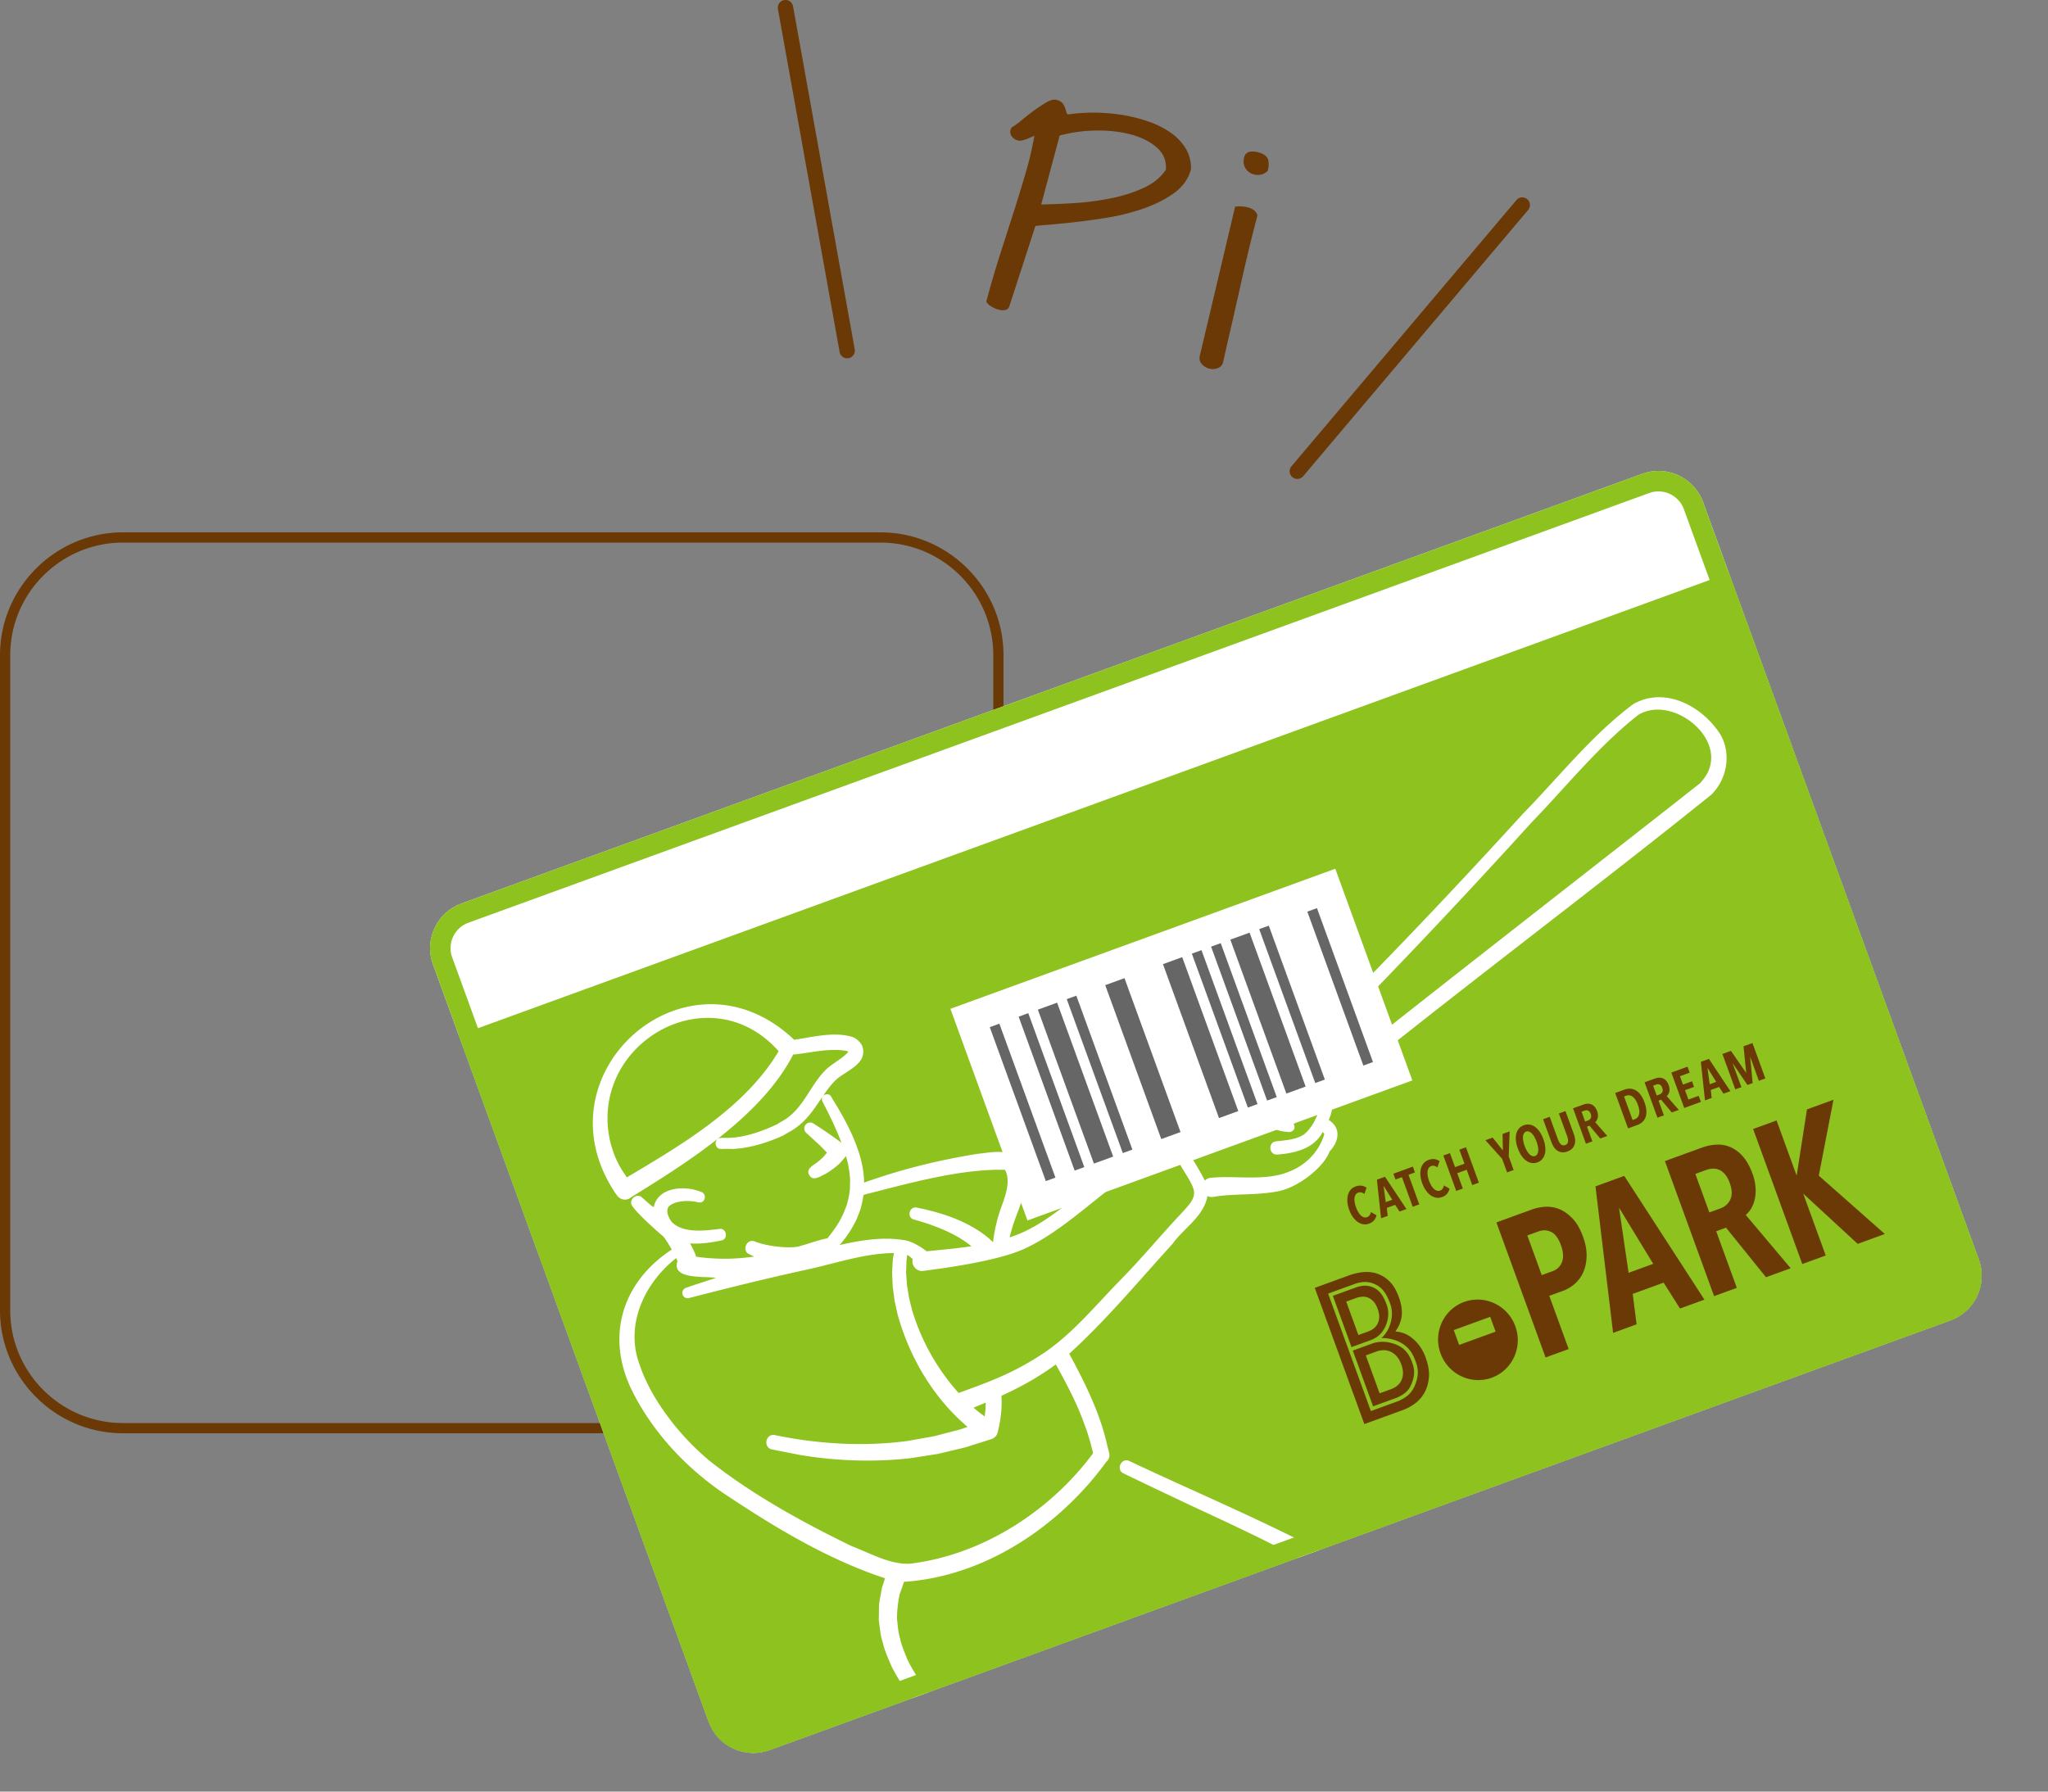 <svg viewBox="0 0 200 175" xmlns="http://www.w3.org/2000/svg" fill-rule="evenodd" clip-rule="evenodd" stroke-linejoin="round" stroke-miterlimit="2"><rect x="0" y="0" width="200" height="175" fill="#808080" stroke="none"/><path d="M85.992 52H12.008C5.403 52 0 57.403 0 64.008v63.984C0 134.597 5.403 140 12.008 140h73.984C92.596 140 98 134.597 98 127.992V64.008C98 57.403 92.596 52 85.992 52m0 1C92.062 53 97 57.938 97 64.008v63.984C97 134.062 92.062 139 85.992 139H12.008C5.938 139 1 134.062 1 127.992V64.008C1 57.938 5.938 53 12.008 53h73.984M113.856 16.573c-.48.722-1.174 1.304-2.065 1.73-.934.442-1.987.791-3.131 1.033a26.332 26.332 0 01-3.639.494 68.754 68.754 0 01-3.34.142l1.804-6.735a14.456 14.456 0 013.535-.486c1.271-.02 2.448.115 3.497.405 1.034.286 1.882.73 2.52 1.317.602.555.871 1.242.819 2.1m.42-3.646a8.894 8.894 0 00-2.17-1.074 15.64 15.64 0 00-2.571-.637 18.096 18.096 0 00-2.752-.213c-.875.002-1.72.062-2.513.178a.511.511 0 01-.126-.21 7.337 7.337 0 00-.133-.439 1.466 1.466 0 00-.236-.436c-.121-.153-.311-.262-.579-.335-.285-.074-.632.013-1.067.27-.374.224-.774.491-1.19.794-.412.3-.812.614-1.19.933a5.72 5.72 0 01-.917.661.389.389 0 00-.13.191l-.018.07a.74.74 0 00.145.67c.142.183.329.307.555.368.153.041.335.032.552-.03a4.05 4.05 0 00.549-.196l.507-.226.02-.009a30.912 30.912 0 01-.75 3.281 140.195 140.195 0 01-1.18 3.892c-.43 1.345-.882 2.754-1.355 4.225a97.46 97.46 0 00-1.38 4.696l-.028.104.057.092c.084.138.23.27.445.4.194.117.398.21.606.274a1.635 1.635 0 00.633.076c.363-.036.478-.266.511-.388l2.54-7.83c.095-.018.302-.048.747-.082a78.547 78.547 0 005.978-.687 22.073 22.073 0 003.603-.86c1.146-.38 2.177-.878 3.063-1.482.915-.622 1.517-1.409 1.8-2.398a3.611 3.611 0 00-.515-2.073 5.19 5.19 0 00-1.511-1.57M123.855 15.66c-.077-.365-.402-.625-.968-.776a2.167 2.167 0 00-.761-.072.678.678 0 00-.617.527h-.001c-.102.382-.081.715.061.99.138.268.338.47.595.6a1.45 1.45 0 00.808.155c.288-.028.546-.14.765-.334l.056-.05.02-.073c.091-.343.105-.67.042-.967M122.392 20.486a1.867 1.867 0 00-.516-.228 3.385 3.385 0 00-1.08-.092l-.178.018-3.437 14.517c-.093.34-.025.643.194.877a1.447 1.447 0 001.055.47c.153 0 .308-.026.462-.078a.822.822 0 00.57-.668c.231-1.037.487-2.162.767-3.377.279-1.213.559-2.45.839-3.708.278-1.255.565-2.492.857-3.71.286-1.195.573-2.334.856-3.385l.019-.074-.024-.072a.934.934 0 00-.384-.49M82.731 35a.75.75 0 01-.737-.617L75.969.883a.75.75 0 011.477-.266l6.024 33.5a.75.75 0 01-.739.883M126.691 46.78a.749.749 0 01-.572-1.234l21.968-26a.747.747 0 011.056-.09c.317.268.357.74.089 1.057l-21.968 26a.746.746 0 01-.573.267" fill="#6a3906" fill-rule="nonzero"/><g transform="translate(-52 -64)"><clipPath id="a"><path d="M212.381 110.278L97.046 152.256a4.646 4.646 0 00-2.768 5.937l26.93 73.988a4.645 4.645 0 005.936 2.768l115.335-41.978a4.645 4.645 0 002.768-5.936l-26.929-73.988a4.65 4.65 0 00-4.364-3.047c-.523 0-1.055.09-1.573.278z" clip-rule="nonzero"/></clipPath><g clip-path="url(#a)"><path d="M245.247 187.035a4.645 4.645 0 01-2.768 5.936L127.144 234.95a4.647 4.647 0 01-5.937-2.769l-26.929-73.988a4.645 4.645 0 012.768-5.936l115.335-41.979a4.645 4.645 0 015.936 2.769l26.93 73.988z" fill="#fff" fill-rule="nonzero"/><path fill="#8dc21f" d="M225.536 118.26L92.099 166.827l25.994 71.417 133.436-48.568z"/><path d="M201.152 184.678l1.057-.385c.455-.165.869-.153 1.268.038.392.187.713.617.952 1.275.241.661.278 1.22.111 1.661-.168.441-.47.735-.921.9l-1.057.385-1.41-3.874zm5.436.11c-.27-.743-.61-1.336-1.01-1.757-.4-.421-.829-.73-1.278-.916a3.11 3.11 0 00-1.389-.238 4.667 4.667 0 00-1.301.261l-3.476 1.266 4.801 13.19 2.255-.821-1.892-5.199 1.327-.483a3.666 3.666 0 001.186-.71 3.23 3.23 0 00.825-1.161c.195-.455.297-.977.307-1.553.009-.577-.111-1.209-.355-1.879M213.448 187.451l-2.407.876-.933-6.361 3.34 5.485zm-5.64-7.568l1.721 14.311 2.295-.835-.38-2.972 3.019-1.099 1.602 2.527 2.383-.867-7.83-12.088-2.81 1.023zM217.56 178.666l1.059-.385c.193-.071.401-.114.618-.127.21-.013.42.02.622.099.2.079.395.223.577.426.186.205.349.499.485.873.232.637.253 1.176.063 1.597-.194.428-.519.721-.996.894l-1.058.386-1.37-3.763zm5.391 3.475c.171-.256.303-.562.391-.909a4.02 4.02 0 00.103-1.181 4.889 4.889 0 00-.31-1.429c-.24-.658-.537-1.199-.886-1.61a3.515 3.515 0 00-1.174-.925 3.041 3.041 0 00-1.389-.282 4.844 4.844 0 00-1.508.303l-3.588 1.306 4.802 13.191 2.22-.808-2.013-5.529.961-.35 3.904 4.841 2.409-.877-4.388-5.209a2.45 2.45 0 00.466-.532M229.617 178.836l1.434-7.414-2.589.942-1.007 6.472-1.962-5.391-2.289.833 4.801 13.191 2.29-.833-2.202-6.048 5.323 4.912 2.65-.965-6.449-5.699zM183.467 191.138l.959-.349c.2-.073.407-.115.617-.129.198-.012.39.02.57.094.179.073.352.198.512.367.161.173.3.413.41.718.111.304.161.581.15.824-.011.24-.062.453-.151.631a1.334 1.334 0 01-.365.453 1.875 1.875 0 01-.519.295l-.995.361-1.188-3.265zm3.93 2.16c.128-.359.304-1.073.031-1.823-.376-1.033-.77-1.512-1.454-1.77-.614-.229-1.153-.096-1.644.083l-2.167.789 1.821 5.004 1.87-.681c.996-.362 1.357-1.089 1.543-1.602" fill="#6a3906" fill-rule="nonzero"/><path d="M190.344 198.83c-.345 1.251-.991 1.648-1.738 2.007l-2.562.932-.169.062-4.176-11.473 2.506-.912c.528-.192 1.166-.352 1.891-.08.789.296 1.257.853 1.67 1.986.312.859.114 1.667-.031 2.072-.084.234-.288.8-.833 1.278.298-.009.603.023.914.091 1.525.339 2.065 1.274 2.339 1.948.289.708.412 1.277.189 2.089m.195-3.484a3.812 3.812 0 00-.869-.815 2.719 2.719 0 00-1.409-.47 3.24 3.24 0 00.559-1.18c.16-.616.088-1.351-.217-2.189-.253-.695-.58-1.231-.972-1.591a3.092 3.092 0 00-1.259-.73 3.403 3.403 0 00-1.352-.099 5.608 5.608 0 00-1.223.286l-3.403 1.238 4.843 13.305 3.781-1.377a4.62 4.62 0 001.174-.642 3.31 3.31 0 00.928-1.072c.234-.426.376-.926.424-1.483.047-.56-.059-1.201-.315-1.906a4.487 4.487 0 00-.69-1.275" fill="#6a3906" fill-rule="nonzero"/><path d="M189.01 198.144c-.007.253-.06.482-.153.684a1.486 1.486 0 01-.393.514c-.17.144-.374.26-.604.344l-1.132.412-1.348-3.704 1.079-.393c.199-.072.411-.112.634-.116.218-.006.439.036.657.125.218.088.425.235.614.435.191.202.354.482.482.836.116.318.171.609.164.863m-1.268-2.994a3.098 3.098 0 00-1.763.093l-1.87.68 1.981 5.443 2.377-.865c.697-.334 1.224-.663 1.53-1.771.198-.714.091-1.203-.173-1.853-.264-.649-.738-1.429-2.082-1.727M198.055 194.075l-3.56 1.295-.527-1.448 3.56-1.296.527 1.449zm-3.071-2.903c-2.017.734-3.049 2.985-2.305 5.028.744 2.044 2.982 3.106 4.998 2.373 2.015-.734 3.047-2.986 2.303-5.03-.744-2.043-2.982-3.105-4.996-2.371M184.279 181.012a.755.755 0 01.11-.324.465.465 0 01.241-.189c.193-.07.378-.04.565.093l.046.033.21-.605-.026-.019a1.01 1.01 0 00-.487-.186 1.265 1.265 0 00-.566.08c-.192.07-.353.18-.479.328a1.304 1.304 0 00-.265.528 1.978 1.978 0 00-.045.667c.021.241.079.496.174.756.094.26.213.492.352.689.139.198.294.36.459.482.168.121.35.2.541.235.193.035.389.015.584-.055.215-.078.381-.188.492-.326.112-.138.189-.294.23-.466l.008-.032-.547-.312-.013.057a.776.776 0 01-.118.268.473.473 0 01-.235.173.479.479 0 01-.314.014.754.754 0 01-.293-.177 1.463 1.463 0 01-.264-.337 2.779 2.779 0 01-.345-.949 1.481 1.481 0 01-.015-.426M187.965 181.19l-.638.232-.216-1.602.854 1.37zm-1.501-1.959l.405 3.768.651-.237-.089-.778.816-.296.426.654.676-.245-2.097-3.153-.788.287zM188.28 179.214l.629-.229 1.052 2.889.64-.233-1.052-2.889.63-.229-.207-.569-1.899.691.207.569zM191.41 178.417a.755.755 0 01.11-.324.47.47 0 01.242-.19c.192-.07.376-.039.564.093l.046.034.211-.605-.027-.019a1.014 1.014 0 00-.487-.186 1.26 1.26 0 00-.565.08 1.13 1.13 0 00-.48.328 1.318 1.318 0 00-.266.528 1.979 1.979 0 00-.044.667c.021.241.079.496.174.756.095.26.213.492.352.689.138.198.294.36.46.481.167.122.35.201.541.236.191.035.388.015.584-.056.214-.078.38-.187.492-.326.11-.137.188-.293.229-.465l.008-.032-.546-.312-.014.057a.776.776 0 01-.118.268.473.473 0 01-.235.173.479.479 0 01-.314.014.764.764 0 01-.294-.177 1.511 1.511 0 01-.263-.337 2.779 2.779 0 01-.345-.949 1.518 1.518 0 01-.015-.426M195.016 177.669l-.922.335-.498-1.368-.645.234 1.258 3.458.645-.234-.545-1.498.922-.336.545 1.498.645-.235-1.259-3.458-.645.235.499 1.369zM198.767 176.38l-1.001-1.262-.705.256 1.634 1.821.482 1.325.64-.233-.482-1.325.091-2.449-.691.252.032 1.615zM202.123 176.739a.398.398 0 01-.216.176.397.397 0 01-.278.004.747.747 0 01-.273-.181 1.571 1.571 0 01-.252-.343 3.185 3.185 0 01-.347-.954 1.485 1.485 0 01-.026-.421.734.734 0 01.094-.312.394.394 0 01.215-.177.394.394 0 01.273-.001.746.746 0 01.272.179c.089.087.175.201.254.339a3.083 3.083 0 01.35.952c.029.157.037.3.026.425a.72.72 0 01-.092.314m-.206-2.659a1.258 1.258 0 00-.531-.228 1.143 1.143 0 00-.572.059c-.195.072-.358.18-.481.325-.123.142-.21.316-.259.515-.049.199-.06.42-.035.66.025.238.088.495.187.765.097.269.215.506.351.705.137.201.29.365.454.485.165.121.343.199.528.232.186.033.38.014.576-.057.193-.071.352-.18.475-.325.123-.146.21-.32.259-.519.048-.198.06-.421.035-.663a3.123 3.123 0 00-.184-.766 3.176 3.176 0 00-.351-.705 2.027 2.027 0 00-.452-.483M205.024 174.931c.037.103.065.206.087.304a.87.87 0 01.016.269.42.42 0 01-.078.208.42.42 0 01-.198.137.427.427 0 01-.24.023.429.429 0 01-.192-.11.822.822 0 01-.161-.216 2.33 2.33 0 01-.129-.29l-.788-2.167-.65.236.808 2.22c.066.181.147.345.241.49.096.146.21.267.341.354.131.09.28.145.442.165.164.019.347-.009.544-.081.199-.072.357-.169.471-.289.113-.119.194-.258.239-.412.044-.152.057-.317.038-.491a2.296 2.296 0 00-.128-.532l-.808-2.22-.644.235.789 2.167zM206.45 172.589l.282-.103a.653.653 0 01.167-.036.415.415 0 01.167.023.392.392 0 01.15.106.638.638 0 01.126.223c.059.162.062.299.01.408a.46.46 0 01-.271.234l-.282.103-.349-.958zm1.454.886a.805.805 0 00.112-.244 1.09 1.09 0 00-.045-.691 1.307 1.307 0 00-.236-.422.852.852 0 00-.706-.308 1.395 1.395 0 00-.415.087l-.997.362 1.259 3.458.63-.229-.525-1.44.248-.09 1.046 1.25.684-.249-1.178-1.349a.702.702 0 00.123-.135M210.598 171.106l.23-.083a.612.612 0 01.305-.032.67.67 0 01.297.127c.097.071.191.174.28.305.088.134.168.299.239.496.07.191.115.37.133.526.016.156.009.294-.02.411a.615.615 0 01-.4.46l-.229.083-.835-2.293zm.018-.666l-.883.322 1.258 3.458.878-.32c.445-.161.729-.439.849-.827.117-.382.077-.85-.119-1.391-.197-.54-.468-.927-.805-1.147-.342-.223-.738-.255-1.178-.095M213.437 170.046l.283-.103a.637.637 0 01.166-.036.408.408 0 01.166.023c.052.02.103.055.152.106a.67.67 0 01.125.223c.059.162.063.3.01.408a.46.46 0 01-.271.234l-.282.103-.349-.958zm1.453.886a.82.82 0 00.113-.244 1.02 1.02 0 00.034-.313 1.254 1.254 0 00-.079-.378 1.321 1.321 0 00-.237-.422.911.911 0 00-.321-.24.837.837 0 00-.383-.068 1.382 1.382 0 00-.416.087l-.997.362 1.258 3.458.63-.229-.524-1.44.248-.09 1.046 1.25.683-.248-1.177-1.349a.702.702 0 00.122-.136M216.551 170.489l.886-.322-.2-.548-.885.322-.297-.816.956-.348-.213-.586-1.582.576 1.258 3.458 1.63-.593-.216-.593-1.004.366-.333-.916zM219.6 169.676l-.638.232-.216-1.601.854 1.369zm-1.502-1.959l.405 3.769.653-.238-.09-.778.816-.296.426.655.676-.246-2.098-3.153-.788.287zM222.267 166.2l.261 2.606-1.49-2.158-.834.303 1.258 3.458.598-.217-.869-2.36 1.458 2.145.509-.185-.249-2.592.854 2.372.635-.231-1.258-3.458-.873.317z" fill="#6a3906" fill-rule="nonzero"/><path d="M162.287 206.709c-.771-.366-1.352.838-.565 1.211a653.775 653.775 0 007.721 3.671c3.866 1.786 7.883 3.713 11.762 5.86l2.016-.733c-6.775-3.744-14.044-6.752-20.934-10.009m56.564-67.428c-.179.425-.472.821-.786 1.176l-.018.027c.001-.001.008-.008.005-.004l-.007.005v.001c-9.955 7.851-34.473 26.875-41.138 32.445-.256-.167-.488-.375-.725-.582a8.35 8.35 0 01-.684-.778 692.609 692.609 0 0026.104-27.274c3.291-3.391 6.559-7.475 10.381-10.461 3.121-1.942 8.351 1.919 6.868 5.445m-37.982 32.547c.01.035.02.063.037.1a.367.367 0 00-.007.127c-.046.546-.346 1.039-.577 1.551-.264.436-.589.903-.992 1.211-.788.514-1.794.562-2.716.668l-.007.002c-.829.105-.678 1.382.16 1.284l.008.001c1.673-.129 3.547-.569 4.385-2.188.071.04.168.177.162.205-.174.636-1.083 3.219-4.542 3.997-2.052.461-4.566.047-6.528.264-.026-.003-.046.001-.065.001a.877.877 0 00-.525.268 24.157 24.157 0 00-1.916-3.142l.074-.062c.176-.176.426-.383.625-.633.648-.712 3.164-5.69 3.934-6.365 1.203-.913 3.31-1.534 4.596-.967-.76.741-1.52 1.482-2.284 2.219-.471-.46-1.077.063-.875.672.112.88.679 1.805 1.34 2.428.678.605 1.662 1.057 2.542 1.085.517.126.92-.327.625-.752l2.535-2.025c.003.017.004.035.011.051m-12.288 8.423c.176.836-.486 1.442-1.033 2.072-2.023 2.136-3.997 4.523-6.01 6.581-2.484 2.522-4.557 5.12-7.391 7.114-3.262 2.21-5.83 3.045-8.531 4.047a21.345 21.345 0 01-4.533-8.051l-.305-1.22-.199-1.23-.093-1.236.039-1.23.075-.526c.186.116.37.266.531.424-.162.624.405 1.249 1.041 1.142 2.228-.292 7.504-.99 10.095-2.266 4.792-2.306 8.707-7.13 13.615-9.223l.04-.015.019-.007c.042-.007-.035.01-.019.007l.185-.034c.047.001.05.006.069.002.03.001.055.009.081.015.044.026.09.04.137.057.322.206.564.637.854 1.089.35.647 1.206 1.831 1.333 2.488m-21.508 21.243c.336-.135.734-.295 1.191-.484-.004.481-.047.94-.105 1.34a11.126 11.126 0 01-1.086-.856m11.679 4.448c-4.152 5.615-10.764 9.935-17.876 10.797-1.981.097-3.855-1.011-5.677-1.703-4.823-2.338-9.765-5.058-13.973-8.399-2.287-1.932-4.223-4.239-5.68-6.855-.388-.766-.789-1.568-1.041-2.377-1.566-3.988.495-8.145 3.525-10.513.051.109.095.21.133.304-.645 1.835 2.771 1.438 3.753 1.628-.978.32-1.959.631-2.929.968a.53.53 0 00-.339.621.52.52 0 00.63.382c3.837-.998 7.839-1.982 11.72-2.825 2.75-.616 5.472-1.546 8.297-1.577l-.098.563c-.032.46-.059.918-.076 1.383l.061 1.371.182 1.358.294 1.329c1.164 4.199 3.491 8.152 6.834 10.979l-.772.262-2.507.652-2.558.455c-4.271.581-8.732.31-12.953-.56l-.044-.013c-.903-.154-1.158 1.233-.254 1.409l2.657.526c3.559.599 7.234.735 10.827.331l2.689-.42 2.649-.629 2.596-.818c.274-.086.532-.335.591-.631l.009.002c.181-.702.476-2.053.374-3.602 1.504-.687 3.396-1.653 5.311-3.066 1.018 1.827 2.111 3.889 2.809 5.896.334.827.649 2.027.836 2.772m-24.667-20.433c.497-.58.975-1.254 1.357-1.998.236-.41.4-.889.585-1.381.119-.444.234-.912.292-1.396.006-.002.089-.029.242-.085 4.118-1.031 9.11-2.478 13.552-2.385a.43.43 0 01.074.09c.513 1.014 0 2.462-.387 3.505a15.214 15.214 0 00-.822 3.461l-.015.004c-1.613-1.582-4.023-2.557-6.198-3.088-.478-.132-.928-.21-1.229-.281-.728-.165-1.022.968-.288 1.171 1.89.514 4.06 1.322 5.621 2.605-1.39.215-3.335.384-4.384.494-.543-.438-1.455-.982-2.115-1.076-2.106-.374-4.304-.005-6.372.461.03-.035.058-.063.087-.101m85.54-50.31c-1.839-2.456-5.245-4.084-8.14-2.412-4.053 3.025-7.328 7.204-10.76 10.698-7.848 8.611-15.263 16.354-22.891 23.83-1.341-.969-3.327-.695-4.971-.077-1.691.597-2.905 2.186-3.682 3.732-1.191 1.721-2.711 3.01-3.805 3.502-1.347-.273-2.477.671-3.714 1.085-2.688 1.153-5.97 1.932-8.815 2.252-.659.082-.547 1.149.13 1.07 0 0 .212-.022.581-.052 3.286-.226 6.896-1.201 9.938-2.509-.959.587-1.837 1.3-2.771 1.917-3.479 2.198-6.343 5.44-10.128 6.628.072-.3.175-.648.288-1.058.551-1.783 1.576-3.469 1.095-5.503-.124-.615-.67-1.486-1.275-1.631-1.115-.314-2.276-.066-3.354.051-4.208.69-7.566 1.591-10.965 2.79-.021-2.738-1.524-5.601-2.857-7.799-.441-.639-.39-.956-1.005-.78a.485.485 0 00-.21.656c.555 1.06 1.369 2.689 1.856 4.034-.641-.499-2.029-1.441-2.723-1.876a.573.573 0 00-.753.087.585.585 0 00.039.822l1.325 1.217.701.712c-.13.155-.259.316-.398.469-.165.147-.334.305-.51.452-.378.284-1.161.645-.84 1.241.352.713 1.123.142 1.595-.08.502-.29.973-.635 1.405-1.037.205-.224.408-.465.606-.703.061.219.118.439.176.66.13.695.262 1.404.212 2.114.004.23.001.461-.039.686-.038.459-.164.892-.272 1.312-.159.406-.297.805-.491 1.163-.375.781-.889 1.449-1.394 2.092-.992.191-1.987.591-2.928.825-1.159.178-3.142-.084-4.214-.532-.789-.261-1.253.957-.474 1.279 0 0 .182.082.46.211-1.78.264-3.618.302-5.67.018-.109-.384-.344-.822-.592-1.304.987.099 2.298-.118 3.06-.289.703-.12.504-1.234-.19-1.121-1.297.154-3.416.457-4.565-.59-.021-.018-.039-.022-.069-.053l-.077-.115-.084-.108c-.239-.442-.446-.923-.159-1.319.288-.307.846-.46 1.277-.509.381-.058.825-.033 1.147.008.125.007.275.057.355.066.085.02.128.032.128.032.691.126.885-.905.174-1.056-1.489-.615-4.154-.476-4.549 1.527-.041-.03-.086-.063-.127-.091-.248-.148-.931-.809-1.004-.858l-.004-.003c-.571-.533-1.433.32-.905.902.568.806 2.375 2.391 2.991 2.918.225.278.531.765.81 1.265-5.057 3.319-6.619 8.937-3.519 14.465l.017.047c2.076 3.786 5.128 6.977 8.711 9.39 4.888 3.257 10.023 6.359 15.622 8.208-.078.238-.213.635-.309.951-.093.528-.205 1.086-.281 1.642l-.021 1.475c.098.724.151 1.492.39 2.208.176.786.522 1.531.853 2.322 1.551 3.089 4.099 5.688 6.847 7.726 2.227 1.707 5.198 3.311 7.582 4.403.761.356 1.35-.828.572-1.204l-.024-.007c-1.553-.741-3.804-1.982-5.41-3.055-3.201-2.208-6.324-5.019-8.04-8.584-.274-.705-.571-1.366-.696-2.028-.197-.615-.214-1.247-.294-1.864-.003-.837.091-1.634.259-2.434.145-.399.362-1.017.426-1.206 7.97-.532 15.226-5.484 19.766-11.736.236-.184.331-.51.279-.799 0 0-.161-.657-.413-1.657-.723-2.759-2.161-5.631-3.499-8.089 3.607-3.275 6.76-7.076 10.102-10.745 1.114-1.561 3.038-2.642 3.399-4.662a.886.886 0 00.514.091l.045-.002c1.969-.35 4.253-.13 6.376-.558 1.967-.396 4.444-2.362 4.987-3.88.921-.964 1.161-2.291-.082-3.08.234-.501.387-1.072.326-1.641-.062-.252-.13-.519-.295-.722 11.016-9.069 25.618-19.966 37.354-29.428.002.006.085-.083.063-.068 1.626-1.681 1.939-4.478.418-6.337m-108.043 40.276c-2.136-9.534 9.717-16.395 16.456-8.795-3.239 5.495-9.574 9.206-14.818 12.322-.677-.943-1.218-1.874-1.638-3.527m23.339-8.64c-.002.005-.013-.005-.017-.007-.013-.003-.018-.016-.023-.03l.04.037zm-22.667 13.937c.018.022.035.047.056.065.333.406.95.461 1.328.104 5.323-3.288 12.748-7.911 15.821-13.937 1.436-.108 3.596-.691 5.247-.338.058.01.046.028.066.032l.006-.003.057.058c-.548.639-1.546 1.123-2.188 1.735l-.013.02c-1.356 1.327-2.053 3.352-3.535 4.522-.349.311-.794.512-1.178.771-1.401.672-3.038 1.246-4.523 1.333-.986.076-1.385-.187-1.527.548.157.773.526.472 1.585.551 1.668-.052 3.475-.607 5.029-1.319.463-.293.965-.515 1.392-.872 1.617-1.188 2.334-3.141 3.725-4.532.988-.937 3.215-1.574 2.596-3.356a2.828 2.828 0 00-.242-.363 8.411 8.411 0 00-.135-.129 1.58 1.58 0 00-.054-.059c-.123-.117-.025-.019-.079-.072l-.046-.025a1.688 1.688 0 00-.374-.209c-1.854-.589-4.165.067-5.731.266-.013-.014-.019-.032-.033-.045l-.001-.004c-10.371-9.759-25.194 3.268-17.458 14.957.138.196.209.301.209.301" fill="#fff" fill-rule="nonzero"/><path fill="#fff" d="M182.4 148.858l-37.587 13.681 7.525 20.674 37.586-13.68z"/><path fill="#666" d="M149.594 163.992l-.937.341 5.475 15.034.937-.341zM152.418 162.964l-.941.343 5.47 15.035.942-.342zM157.11 161.255l-.936.341 5.475 15.034.937-.341zM155.235 161.938l-1.88.684 5.473 15.035 1.88-.684zM171.212 156.124l-.941.343 5.47 15.035.942-.342zM169.333 156.808l-.941.343 5.47 15.035.942-.342zM175.905 154.415l-.937.341 5.475 15.034.937-.341zM180.61 152.704l-.942.343 5.47 15.035.942-.342zM174.029 155.098l-1.88.684 5.473 15.035 1.88-.684zM161.813 159.544l-1.88.684 5.473 15.035 1.88-.684zM167.45 157.492l-1.879.684 5.473 15.035 1.88-.684z"/></g></g><path d="M161.954 46c-.523 0-1.055.089-1.573.278L45.046 88.256a4.646 4.646 0 00-2.768 5.937l26.929 73.988a4.65 4.65 0 004.364 3.047c.523 0 1.055-.09 1.573-.279l115.335-41.978a4.646 4.646 0 002.768-5.936l-26.93-73.989c-.682-1.875-2.47-3.046-4.363-3.046m0 2c1.109 0 2.107.695 2.484 1.73l26.93 73.989a2.618 2.618 0 01-.093 2.01 2.61 2.61 0 01-1.48 1.362L74.46 169.07a2.603 2.603 0 01-.889.158 2.648 2.648 0 01-2.484-1.731l-26.93-73.988a2.618 2.618 0 01.093-2.01 2.614 2.614 0 011.48-1.363l115.335-41.979c.287-.104.586-.157.889-.157" fill="#8dc21f" fill-rule="nonzero"/><path d="M167.397 75.063l.001-.001.001-.002c-.005.004-.023.022-.002.003" fill="#fff" fill-rule="nonzero"/></svg>